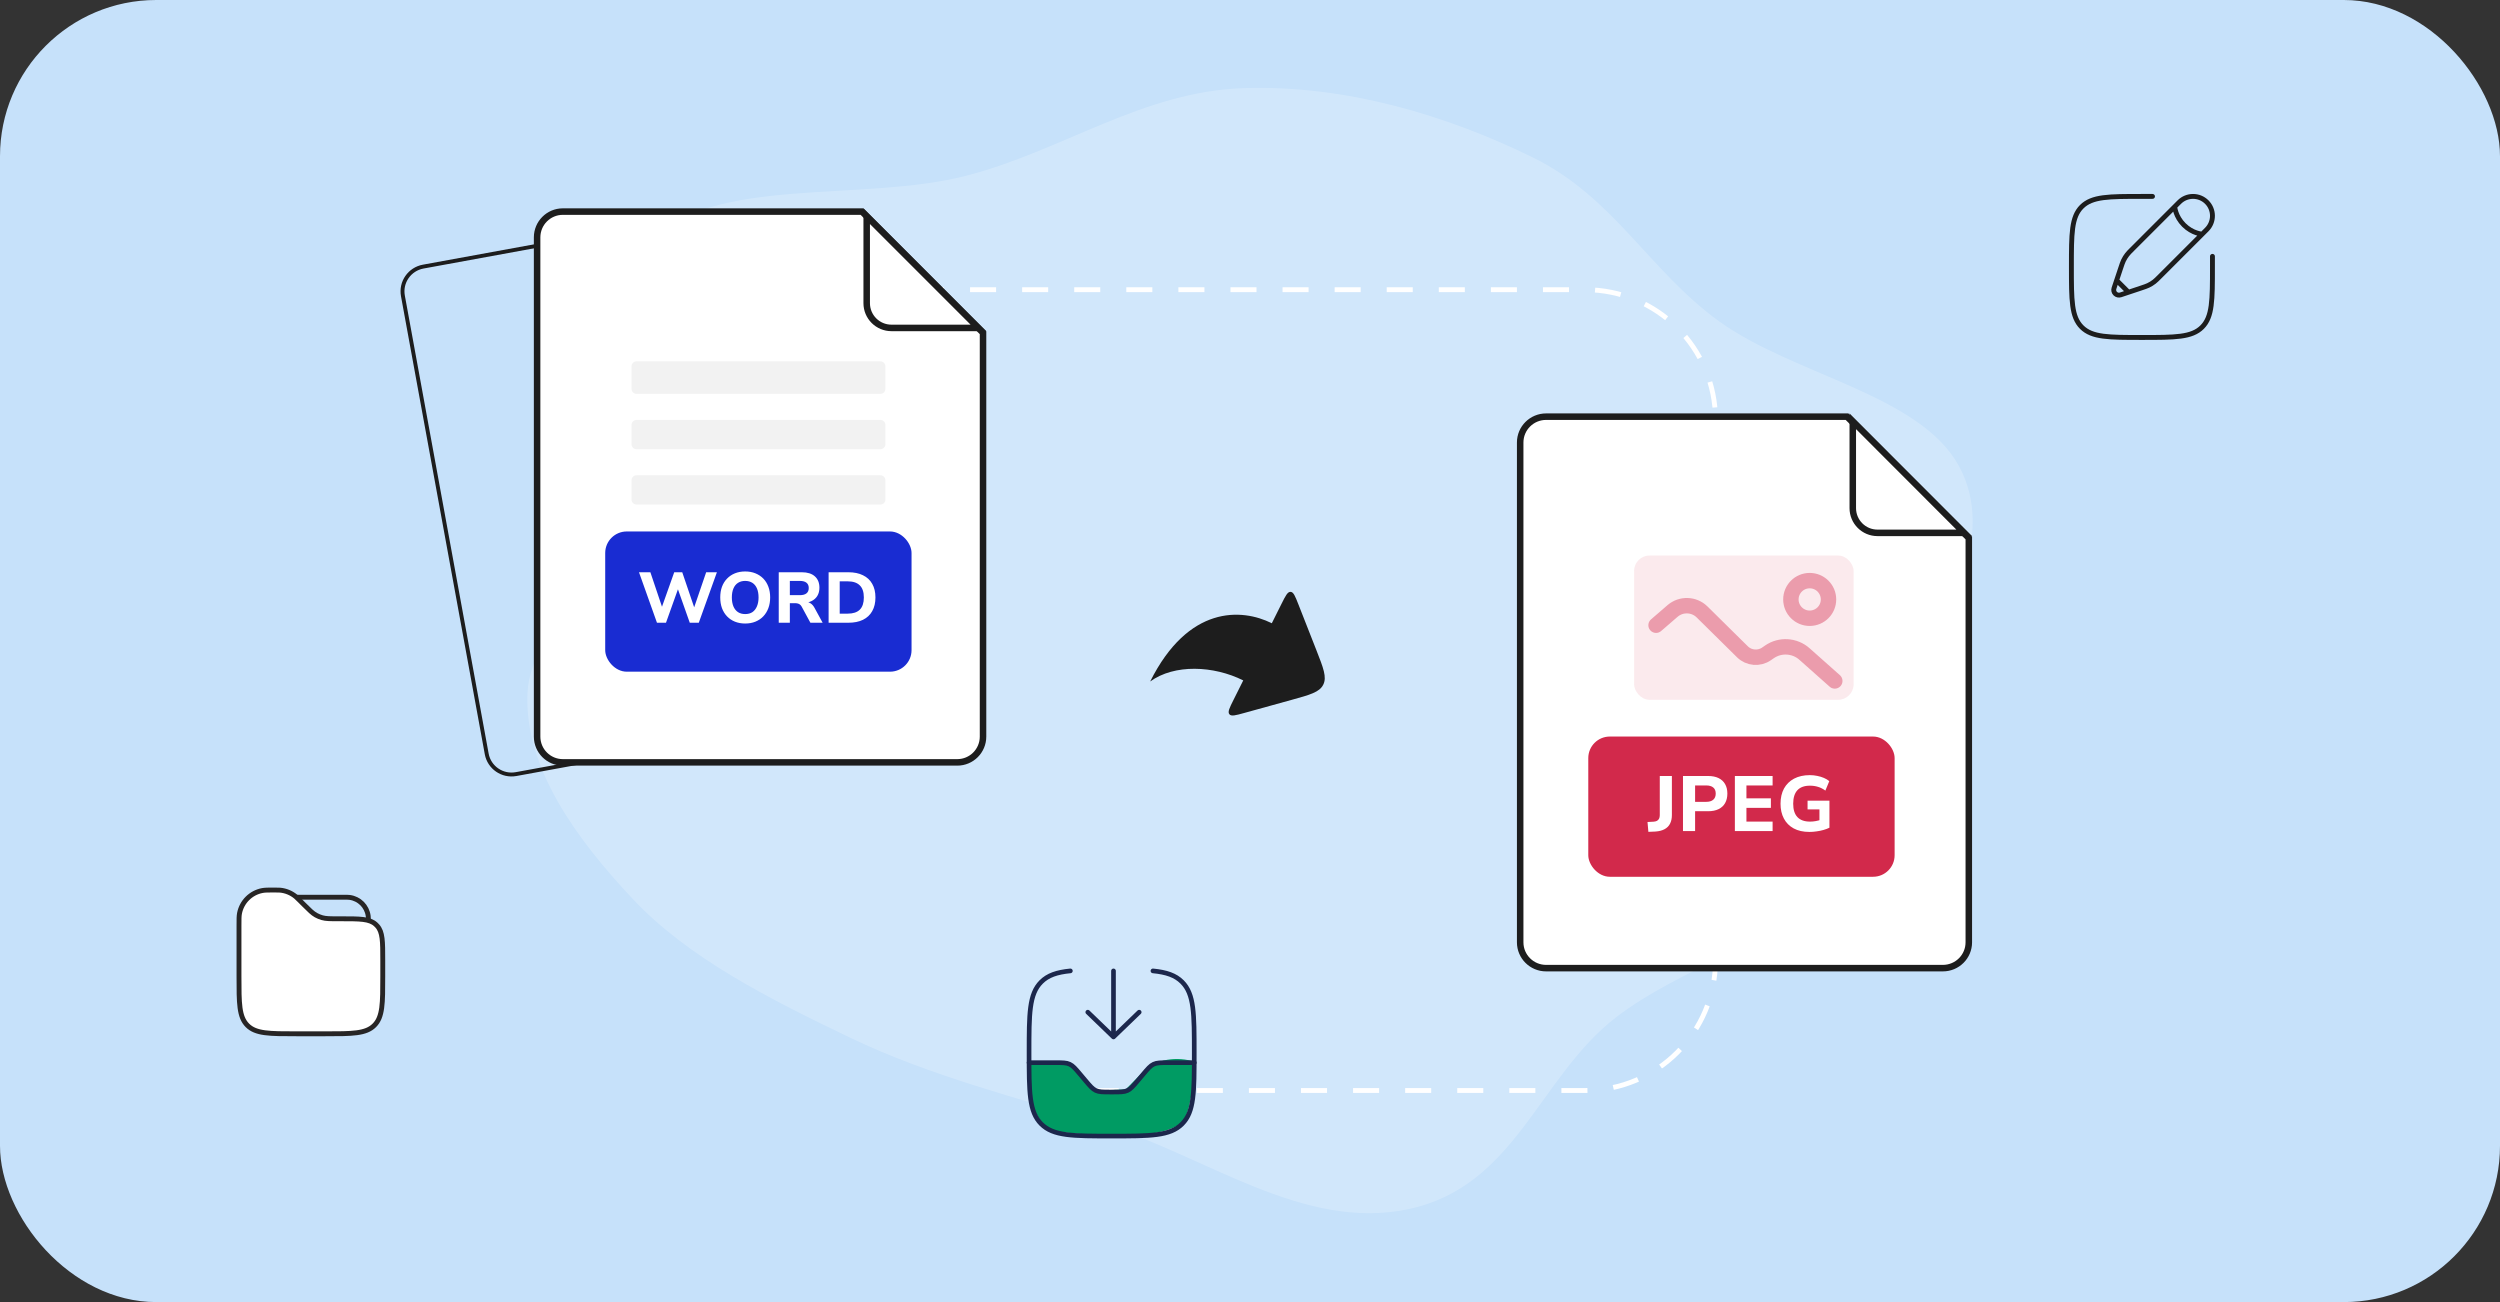 <svg width="768" height="400" viewBox="0 0 768 400" fill="none" xmlns="http://www.w3.org/2000/svg">
<rect x="0" y="0" width="768" height="400" fill="#333333" stroke="none"/>
<rect width="768" height="400" rx="48" fill="#C6E1FA"/>
<path fill-rule="evenodd" clip-rule="evenodd" d="M382.14 27.075C413.541 26.058 444.661 35.505 470.861 48.36C495.8 60.597 506.626 83.168 528.021 98.653C550.928 115.233 589.66 121.113 601.733 143.083C613.664 164.794 597.53 189.29 590.379 212.124C583.789 233.167 577.824 254.716 561.212 272.474C545.035 289.766 516.201 297.317 496.501 312.473C472.622 330.844 465.665 364.523 432.533 371.471C400.2 378.252 370.254 354.992 339.215 345.456C312.562 337.268 285.695 330.511 261.458 318.916C236.414 306.934 211.426 294.305 194.404 276.178C176.858 257.494 161.099 235.794 162.04 213.047C162.975 190.45 193.575 174.155 199.541 151.984C206.468 126.241 178.435 95.247 199.429 74.097C219.607 53.769 264.626 62.276 296.807 53.994C326.334 46.395 350.91 28.086 382.14 27.075Z" fill="white" fill-opacity="0.2"/>
<path d="M250 89H487C509.091 89 527 106.909 527 129V295C527 317.091 509.091 335 487 335H321.5" stroke="white" stroke-width="1.5" stroke-dasharray="8 8"/>
<path d="M149.519 231.604L123.774 90.887C123.007 86.697 125.797 82.67 130.015 81.899L214.982 66.353L255.787 94.394L276.636 208.347C277.402 212.537 274.612 216.563 270.394 217.335L158.539 237.8C154.323 238.572 150.286 235.796 149.519 231.604Z" stroke="#1D1D1D" stroke-width="1.2"/>
<path d="M220.911 92.207L216.292 66.965L254.77 93.541L229.528 98.159C225.506 98.895 221.647 96.231 220.911 92.207Z" fill="white" stroke="#1D1D1D" stroke-width="1.2"/>
<path d="M327.674 325.988L316.312 325.99C314.949 343.017 321.426 347.851 326.538 347.851L339.037 349.001L352.102 348.426C354.564 348.234 360.169 347.275 362.896 344.974C365.623 342.673 366.683 332.509 366.873 327.714L366.305 325.99C359.942 324.149 354.375 326.564 352.67 327.714L345.853 334.618C343.392 334.81 338.014 335.078 336.196 334.618C334.378 334.158 331.083 328.866 327.674 325.988Z" fill="#009B63"/>
<path d="M342.064 298.257L342.064 318.555M342.064 318.555L349.957 310.943M342.064 318.555L334.17 310.943" stroke="#1C274C" stroke-width="1.433" stroke-linecap="round" stroke-linejoin="round"/>
<path d="M316.128 326.453H324.146C326.443 326.453 327.591 326.453 328.601 326.925C329.61 327.396 330.357 328.282 331.852 330.053L333.388 331.874C334.883 333.645 335.63 334.531 336.639 335.003C337.649 335.474 338.797 335.474 341.094 335.474H341.907C344.204 335.474 345.352 335.474 346.361 335.003C347.371 334.531 348.118 333.645 349.613 331.874L351.149 330.053C352.643 328.282 353.391 327.396 354.4 326.925C355.409 326.453 356.558 326.453 358.854 326.453H366.873" stroke="#1C274C" stroke-width="1.433" stroke-linecap="round"/>
<path d="M354.186 298.258C358.31 298.666 361.085 299.588 363.157 301.673C366.873 305.413 366.873 311.431 366.873 323.468C366.873 335.505 366.873 341.524 363.157 345.263C359.441 349.002 353.461 349.002 341.5 349.002C329.54 349.002 323.559 349.002 319.844 345.263C316.128 341.524 316.128 335.505 316.128 323.468C316.128 311.431 316.128 305.413 319.844 301.673C321.915 299.588 324.691 298.666 328.814 298.258" stroke="#1C274C" stroke-width="1.433" stroke-linecap="round"/>
<path d="M165 226.285V72.918C165 68.544 168.54 65 172.906 65H264.802L301.987 102.235V226.285C301.987 230.659 298.447 234.203 294.081 234.203H172.906C168.541 234.203 165 230.66 165 226.285Z" fill="white" stroke="#1D1D1D" stroke-width="2"/>
<path d="M270.453 129H195.547C194.693 129 194 129.693 194 130.547V136.453C194 137.307 194.693 138 195.547 138H270.453C271.307 138 272 137.307 272 136.453V130.547C272 129.693 271.307 129 270.453 129Z" fill="#F2F2F2"/>
<path d="M270.453 111H195.547C194.693 111 194 111.693 194 112.547V119.453C194 120.307 194.693 121 195.547 121H270.453C271.307 121 272 120.307 272 119.453V112.547C272 111.693 271.307 111 270.453 111Z" fill="#F2F2F2"/>
<path d="M270.453 146H195.547C194.693 146 194 146.693 194 147.547V153.453C194 154.307 194.693 155 195.547 155H270.453C271.307 155 272 154.307 272 153.453V147.547C272 146.693 271.307 146 270.453 146Z" fill="#F2F2F2"/>
<path d="M266.25 93.135V66.414L300.574 100.738H273.854C269.655 100.738 266.25 97.335 266.25 93.135Z" fill="white" stroke="#1D1D1D" stroke-width="2"/>
<rect x="185.92" y="163.266" width="94.108" height="43.078" rx="6.618" fill="#192CD2"/>
<path d="M201.82 191.305L196.298 175.795H199.796L203.822 187.763H202.876L207.122 175.795H209.586L213.656 187.763H212.842L216.934 175.795H220.234L214.668 191.305H211.896L208.002 180.283H208.53L204.592 191.305H201.82ZM228.915 191.547C227.771 191.547 226.722 191.356 225.769 190.975C224.83 190.593 224.023 190.051 223.349 189.347C222.674 188.643 222.153 187.799 221.787 186.817C221.435 185.834 221.259 184.741 221.259 183.539C221.259 182.321 221.435 181.229 221.787 180.261C222.153 179.278 222.674 178.442 223.349 177.753C224.023 177.049 224.83 176.506 225.769 176.125C226.722 175.743 227.771 175.553 228.915 175.553C230.073 175.553 231.122 175.743 232.061 176.125C232.999 176.506 233.806 177.041 234.481 177.731C235.155 178.42 235.676 179.256 236.043 180.239C236.409 181.221 236.593 182.314 236.593 183.517C236.593 184.734 236.409 185.834 236.043 186.817C235.676 187.799 235.155 188.643 234.481 189.347C233.806 190.051 232.999 190.593 232.061 190.975C231.122 191.356 230.073 191.547 228.915 191.547ZM228.915 188.643C229.795 188.643 230.535 188.445 231.137 188.049C231.738 187.638 232.2 187.051 232.523 186.289C232.86 185.511 233.029 184.595 233.029 183.539C233.029 182.468 232.867 181.551 232.545 180.789C232.222 180.026 231.753 179.447 231.137 179.051C230.521 178.655 229.78 178.457 228.915 178.457C228.064 178.457 227.331 178.655 226.715 179.051C226.099 179.447 225.629 180.026 225.307 180.789C224.984 181.551 224.823 182.468 224.823 183.539C224.823 184.595 224.984 185.511 225.307 186.289C225.629 187.051 226.099 187.638 226.715 188.049C227.331 188.445 228.064 188.643 228.915 188.643ZM239.23 191.305V175.795H246.314C248.045 175.795 249.38 176.213 250.318 177.049C251.257 177.885 251.726 179.051 251.726 180.547C251.726 181.515 251.514 182.351 251.088 183.055C250.663 183.759 250.047 184.301 249.24 184.683C248.448 185.064 247.473 185.255 246.314 185.255L246.49 184.881H247.392C248.008 184.881 248.544 185.035 248.998 185.343C249.468 185.636 249.871 186.091 250.208 186.707L252.716 191.305H248.954L246.27 186.355C246.124 186.091 245.955 185.885 245.764 185.739C245.574 185.577 245.354 185.467 245.104 185.409C244.87 185.335 244.606 185.299 244.312 185.299H242.64V191.305H239.23ZM242.64 182.835H245.698C246.608 182.835 247.29 182.651 247.744 182.285C248.214 181.918 248.448 181.368 248.448 180.635C248.448 179.916 248.214 179.373 247.744 179.007C247.29 178.64 246.608 178.457 245.698 178.457H242.64V182.835ZM254.549 191.305V175.795H260.621C262.381 175.795 263.877 176.103 265.109 176.719C266.355 177.32 267.301 178.2 267.947 179.359C268.607 180.503 268.937 181.896 268.937 183.539C268.937 185.181 268.607 186.582 267.947 187.741C267.301 188.899 266.355 189.787 265.109 190.403C263.877 191.004 262.381 191.305 260.621 191.305H254.549ZM257.959 188.511H260.423C262.08 188.511 263.319 188.1 264.141 187.279C264.962 186.457 265.373 185.211 265.373 183.539C265.373 181.867 264.955 180.627 264.119 179.821C263.297 178.999 262.065 178.589 260.423 178.589H257.959V188.511Z" fill="white"/>
<path d="M467 289.484V135.929C467 131.554 470.559 128 474.959 128H567.408L604.818 165.282V289.484C604.818 293.859 601.259 297.412 596.859 297.412H474.959C470.561 297.412 467 293.861 467 289.484Z" fill="white" stroke="#1D1D1D" stroke-width="2"/>
<rect x="487.92" y="226.266" width="94.108" height="43.078" rx="6.618" fill="#D2294B"/>
<path d="M506.381 255.545L506.117 252.521L507.965 252.425C508.397 252.393 508.749 252.305 509.021 252.161C509.309 252.001 509.525 251.777 509.669 251.489C509.813 251.201 509.885 250.841 509.885 250.409V238.385H513.605V250.361C513.605 251.417 513.413 252.313 513.029 253.049C512.661 253.769 512.101 254.329 511.349 254.729C510.613 255.129 509.685 255.369 508.565 255.449L506.381 255.545ZM517.014 255.305V238.385H524.742C526.006 238.385 527.078 238.601 527.958 239.033C528.838 239.465 529.502 240.081 529.95 240.881C530.414 241.681 530.646 242.649 530.646 243.785C530.646 244.921 530.414 245.897 529.95 246.713C529.502 247.513 528.838 248.129 527.958 248.561C527.078 248.993 526.006 249.209 524.742 249.209H520.734V255.305H517.014ZM520.734 246.329H524.118C525.078 246.329 525.806 246.113 526.302 245.681C526.814 245.249 527.07 244.617 527.07 243.785C527.07 242.953 526.814 242.329 526.302 241.913C525.806 241.497 525.078 241.289 524.118 241.289H520.734V246.329ZM532.952 255.305V238.385H544.544V241.289H536.504V245.249H544.016V248.177H536.504V252.401H544.544V255.305H532.952ZM555.859 255.569C553.955 255.569 552.339 255.209 551.011 254.489C549.699 253.769 548.699 252.761 548.011 251.465C547.323 250.169 546.979 248.649 546.979 246.905C546.979 245.113 547.331 243.561 548.035 242.249C548.755 240.937 549.787 239.921 551.131 239.201C552.491 238.481 554.107 238.121 555.979 238.121C556.779 238.121 557.547 238.201 558.283 238.361C559.019 238.505 559.699 238.713 560.323 238.985C560.963 239.257 561.507 239.585 561.955 239.969L560.755 242.873C560.019 242.329 559.267 241.945 558.499 241.721C557.731 241.481 556.899 241.361 556.003 241.361C554.291 241.361 553.003 241.833 552.139 242.777C551.291 243.721 550.867 245.097 550.867 246.905C550.867 248.713 551.299 250.081 552.163 251.009C553.043 251.937 554.339 252.401 556.051 252.401C556.627 252.401 557.219 252.345 557.827 252.233C558.435 252.121 559.035 251.961 559.627 251.753L558.931 253.265V248.657H555.283V245.969H562.003V254.273C561.459 254.545 560.843 254.777 560.155 254.969C559.483 255.161 558.779 255.305 558.043 255.401C557.307 255.513 556.579 255.569 555.859 255.569Z" fill="white"/>
<path d="M569.175 156.1V129.416L603.406 163.693H576.757C572.571 163.693 569.175 160.295 569.175 156.1Z" fill="white" stroke="#1D1D1D" stroke-width="2"/>
<rect x="502" y="170.664" width="67.426" height="44.309" rx="4.735" fill="#D2294B" fill-opacity="0.1"/>
<path opacity="0.4" d="M508.742 192.067L513.804 187.694C516.437 185.419 520.406 185.549 522.88 187.993L535.276 200.233C537.262 202.194 540.388 202.461 542.686 200.867L543.547 200.269C546.854 197.974 551.327 198.24 554.331 200.91L563.646 209.188" stroke="#D2294B" stroke-width="4.735" stroke-linecap="round"/>
<ellipse opacity="0.4" cx="555.94" cy="184.147" rx="5.779" ry="5.779" stroke="#D2294B" stroke-width="4.735"/>
<path d="M398.862 185.65L404.383 199.707C406.563 205.258 407.653 208.034 406.504 210.333C405.354 212.633 402.48 213.427 396.732 215.016L382.175 219.04C379.551 219.765 378.239 220.128 377.663 219.415C377.086 218.703 377.699 217.477 378.925 215.024L381.925 209.021C372.827 204.474 360.777 203.938 353.331 209.359C365.029 185.95 381.432 186.833 390.699 191.464L393.699 185.461C394.925 183.009 395.538 181.782 396.453 181.816C397.369 181.849 397.866 183.116 398.862 185.65Z" fill="#1D1D1D"/>
<path d="M108.75 291.086H97.708" stroke="#272525" stroke-width="1.5" stroke-linecap="round"/>
<path d="M91.083 275.625H105.437C106.463 275.625 106.976 275.625 107.406 275.682C110.379 276.073 112.718 278.412 113.11 281.385C113.166 281.816 113.166 282.329 113.166 283.354" stroke="#272525" stroke-width="1.5"/>
<path d="M73.417 284.345C73.417 282.396 73.417 281.421 73.57 280.61C74.244 277.036 77.039 274.241 80.613 273.567C81.424 273.414 82.399 273.414 84.348 273.414C85.202 273.414 85.629 273.414 86.039 273.452C87.808 273.618 89.486 274.313 90.854 275.447C91.171 275.71 91.473 276.012 92.077 276.616L93.292 277.831C95.094 279.632 95.994 280.533 97.073 281.133C97.665 281.463 98.294 281.723 98.946 281.909C100.133 282.247 101.407 282.247 103.955 282.247H104.78C110.593 282.247 113.5 282.247 115.389 283.947C115.563 284.103 115.728 284.268 115.884 284.442C117.584 286.331 117.584 289.238 117.584 295.051V299.914C117.584 308.242 117.584 312.406 114.996 314.994C112.409 317.581 108.245 317.581 99.917 317.581H91.084C82.755 317.581 78.591 317.581 76.004 314.994C73.417 312.406 73.417 308.242 73.417 299.914V284.345Z" fill="white" stroke="#272525" stroke-width="1.5"/>
<path d="M679.666 78.753V82.003C679.666 92.216 679.666 97.323 676.493 100.496C673.32 103.669 668.213 103.669 658 103.669C647.786 103.669 642.679 103.669 639.506 100.496C636.333 97.323 636.333 92.216 636.333 82.003C636.333 71.789 636.333 66.682 639.506 63.509C642.679 60.336 647.786 60.336 658 60.336H661.25" stroke="#1D1D1D" stroke-width="1.5" stroke-linecap="round"/>
<path d="M668.079 63.489L669.485 62.083C671.814 59.754 675.59 59.754 677.919 62.083C680.249 64.412 680.249 68.188 677.919 70.517L676.514 71.923M668.079 63.489C668.079 63.489 668.255 66.476 670.891 69.112C673.526 71.747 676.514 71.923 676.514 71.923M668.079 63.489L655.155 76.412C654.28 77.288 653.842 77.725 653.466 78.208C653.022 78.777 652.641 79.393 652.33 80.045C652.067 80.597 651.871 81.185 651.48 82.359L650.227 86.119M676.514 71.923L663.59 84.847C662.714 85.722 662.277 86.16 661.794 86.537C661.225 86.981 660.609 87.361 659.957 87.672C659.405 87.935 658.818 88.131 657.643 88.522L653.883 89.776M653.883 89.776L651.45 90.587C650.872 90.779 650.235 90.629 649.804 90.198C649.373 89.767 649.223 89.13 649.416 88.552L650.227 86.119M653.883 89.776L650.227 86.119" stroke="#1D1D1D" stroke-width="1.5"/>
</svg>
